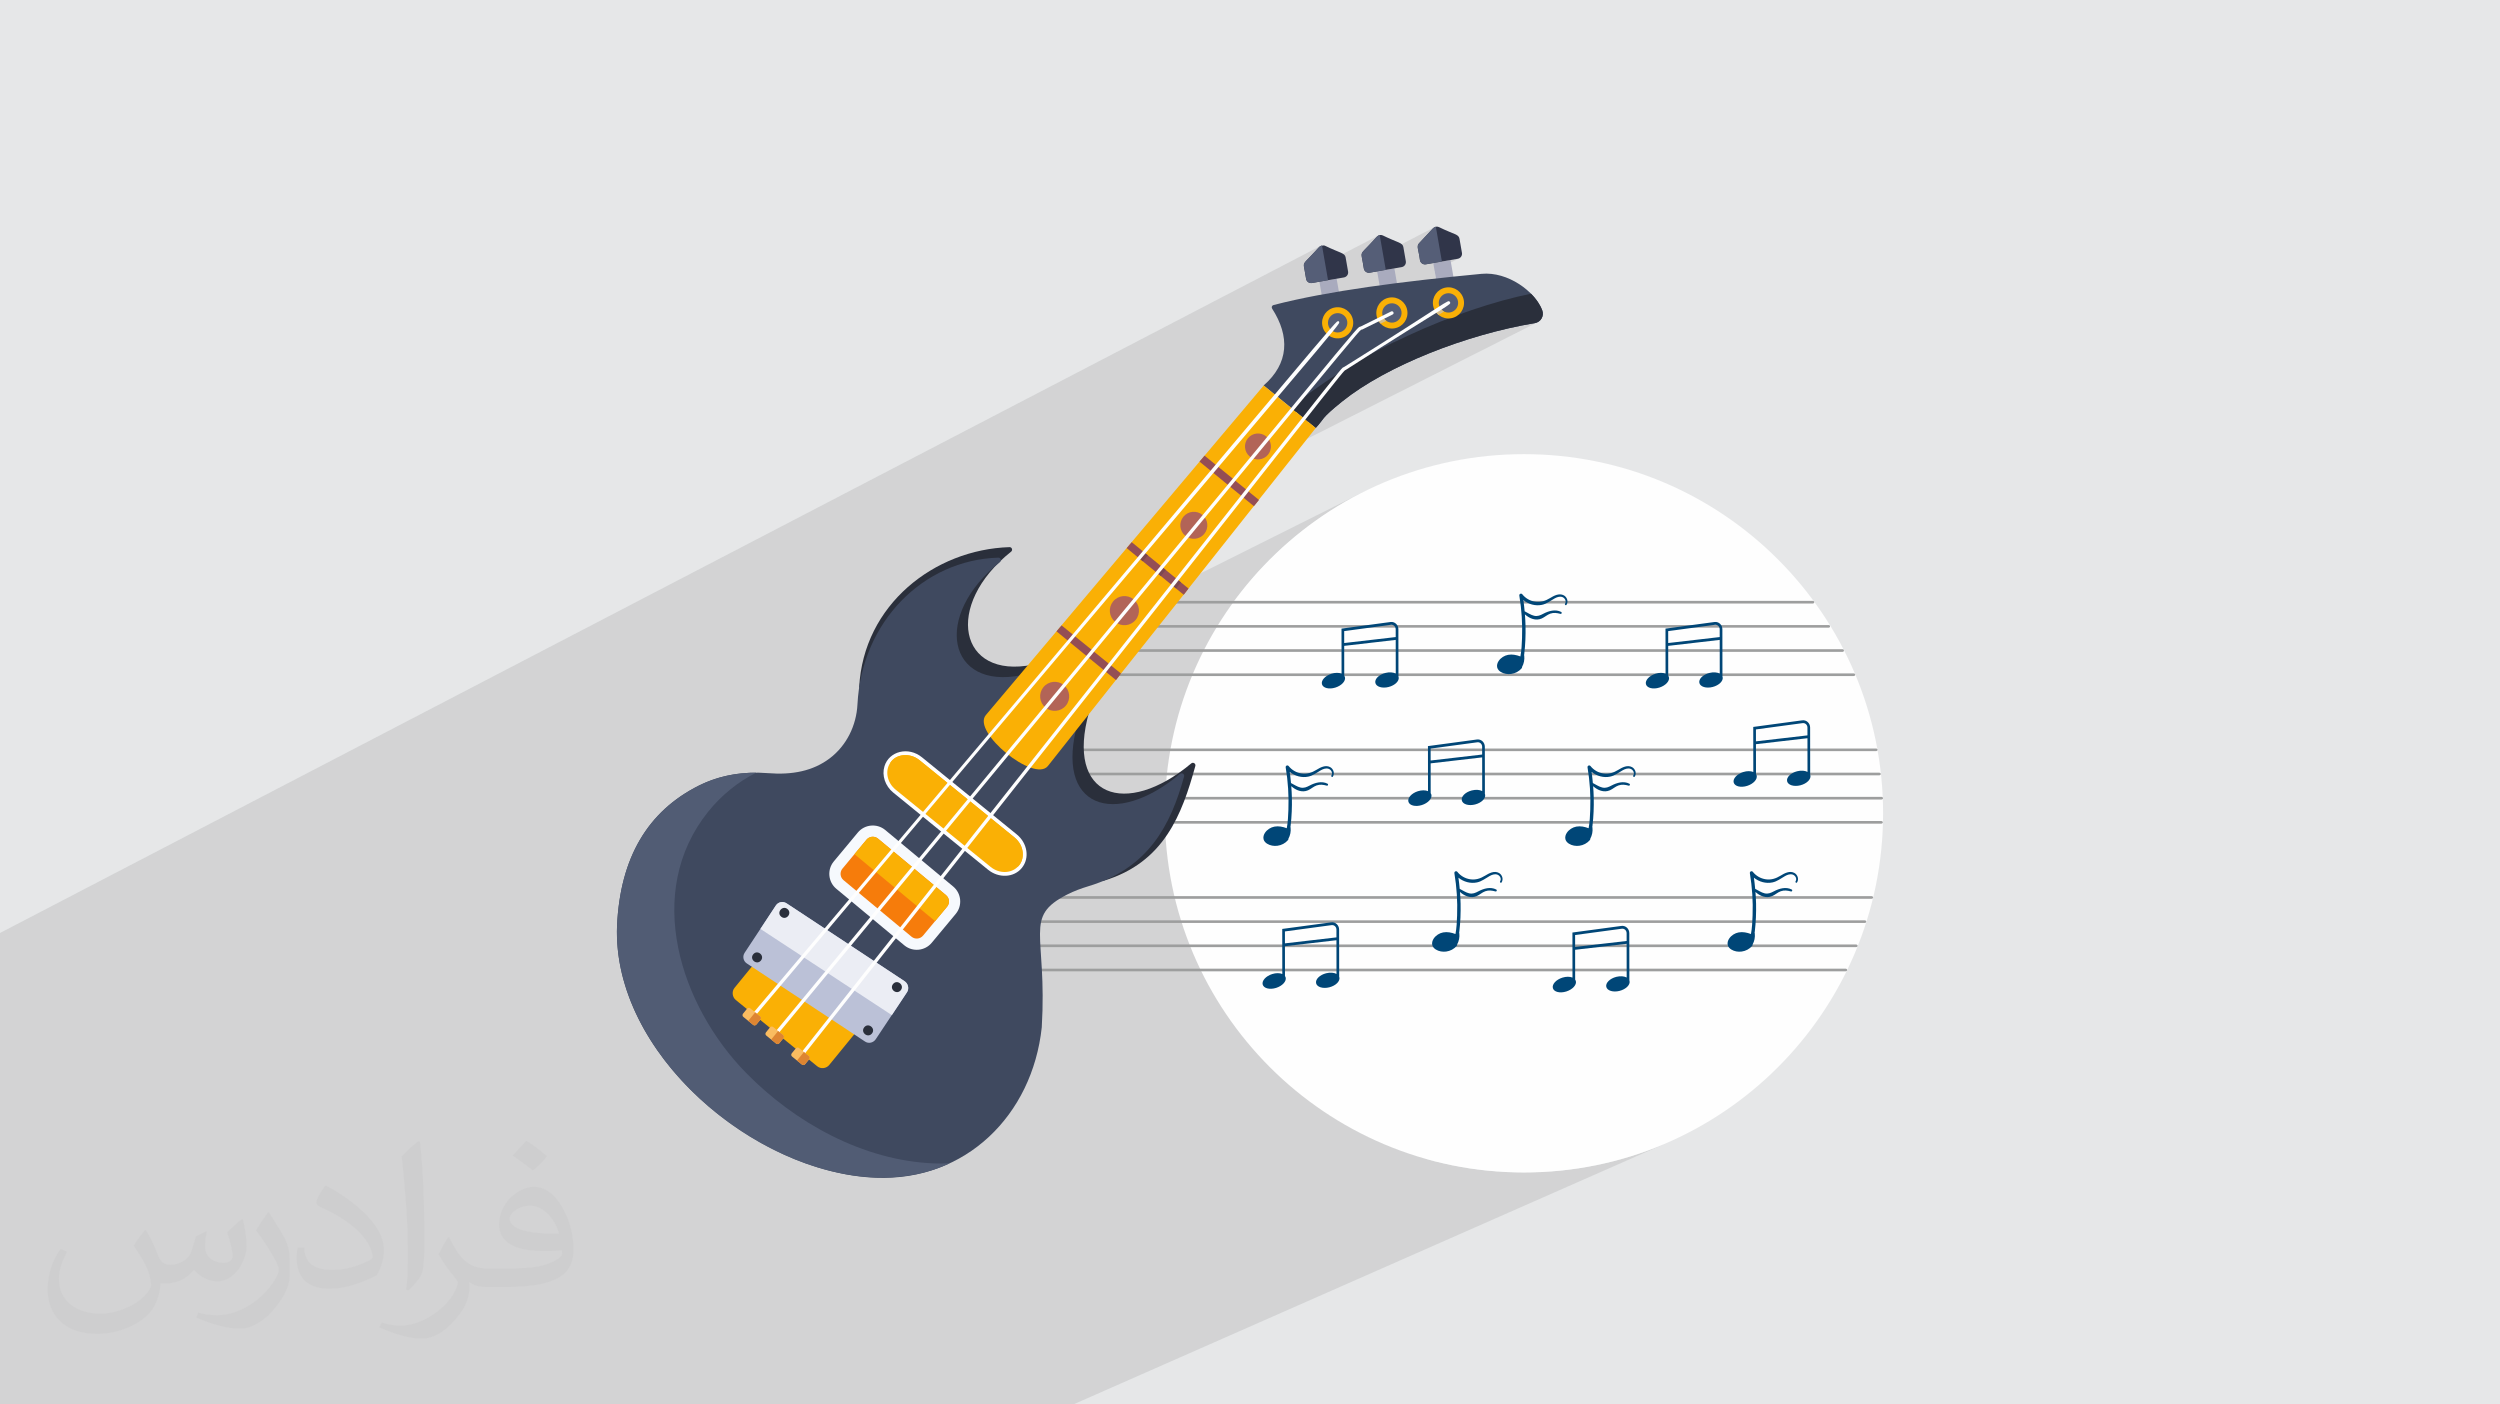<?xml version="1.0" encoding="UTF-8"?>
<!DOCTYPE svg PUBLIC "-//W3C//DTD SVG 1.1//EN" "http://www.w3.org/Graphics/SVG/1.1/DTD/svg11.dtd">
<!-- Creator: CorelDRAW 2020 (64-Bit) -->
<svg xmlns="http://www.w3.org/2000/svg" xml:space="preserve" width="94.192mm" height="52.917mm" version="1.1" style="shape-rendering:geometricPrecision; text-rendering:geometricPrecision; image-rendering:optimizeQuality; fill-rule:evenodd; clip-rule:evenodd"
viewBox="0 0 9404.92 5283.66"
 xmlns:xlink="http://www.w3.org/1999/xlink"
 xmlns:xodm="http://www.corel.com/coreldraw/odm/2003">
 <defs>
  <style type="text/css">
   <![CDATA[
    .fil3 {fill:#FEFEFE}
    .fil0 {fill:#E6E7E8}
    .fil19 {fill:#FEFEFE;fill-rule:nonzero}
    .fil4 {fill:#9D9E9E;fill-rule:nonzero}
    .fil24 {fill:#FABC60;fill-rule:nonzero}
    .fil15 {fill:#F6F9FD;fill-rule:nonzero}
    .fil18 {fill:#EBEDF4;fill-rule:nonzero}
    .fil25 {fill:#DD8532;fill-rule:nonzero}
    .fil21 {fill:#D8D8DD;fill-rule:nonzero}
    .fil23 {fill:#D6BD89;fill-rule:nonzero}
    .fil20 {fill:#B26457;fill-rule:nonzero}
    .fil17 {fill:#BBC1D7;fill-rule:nonzero}
    .fil14 {fill:#944E55;fill-rule:nonzero}
    .fil7 {fill:#A9ABBE;fill-rule:nonzero}
    .fil22 {fill:#7C4750;fill-rule:nonzero}
    .fil11 {fill:#657087;fill-rule:nonzero}
    .fil9 {fill:#555E77;fill-rule:nonzero}
    .fil12 {fill:#515C74;fill-rule:nonzero}
    .fil10 {fill:#3F495F;fill-rule:nonzero}
    .fil8 {fill:#303549;fill-rule:nonzero}
    .fil6 {fill:#2A2F3B;fill-rule:nonzero}
    .fil5 {fill:#004677;fill-rule:nonzero}
    .fil16 {fill:#F67C0B;fill-rule:nonzero}
    .fil13 {fill:#FAB005;fill-rule:nonzero}
    .fil2 {fill:#373435;fill-opacity:0.031}
    .fil1 {fill:#2B2A29;fill-opacity:0.102}
   ]]>
  </style>
 </defs>
 <g id="Layer_x0020_1">
  <polygon class="fil0" points="-0,0 9404.92,0 9404.92,5283.66 -0,5283.66 "/>
  <polygon class="fil1" points="-0,3868.02 -0,3866.9 -0,3865.45 -0,3865.09 -0,3864.68 -0,3864.35 -0,3864.05 -0,3863.9 -0,3858.75 -0,3851.35 -0,3849.32 -0,3836.46 -0,3834.84 -0,3823.99 -0,3817.9 -0,3814.84 -0,3804.38 -0,3801.76 -0,3795.15 -0,3795.14 -0,3794.59 -0,3792.86 -0,3792.06 -0,3788.5 -0,3773.95 -0,3764.07 -0,3763.12 -0,3755.62 -0,3749.56 -0,3743.43 -0,3740.79 -0,3731.44 -0,3729.69 -0,3723.9 -0,3723.08 -0,3704.84 -0,3694.87 -0,3686.34 -0,3672.98 -0,3662.03 -0,3658.24 -0,3657.41 -0,3647.06 -0,3645.94 -0,3645.93 -0,3639.01 -0,3637.22 -0,3628.98 -0,3627.23 -0,3620.37 -0,3615.68 -0,3603.31 -0,3595.93 -0,3577.34 -0,3576.25 -0,3576.22 -0,3549.34 -0,3536.92 -0,3510.91 -0,3510.43 -0,3509.81 4967.68,925.27 4966.4,926.06 4965.16,926.94 4964.13,927.8 4966.52,926.56 4964.34,927.81 4962.85,929.01 4946.77,946.85 4933.63,960.69 4923.35,971.17 4911.52,983.79 4909.84,985.72 4906.57,990.83 4905.92,992.81 4905.33,994.84 4905.11,999.34 4905.18,1001.01 4905.35,1002.41 4907.91,1017.06 4909.32,1023.86 4910.26,1028.86 5185.08,886.29 5184.88,886.42 5186.56,885.55 5182.9,887.76 5179.62,890.63 5163.97,907.99 5150.83,921.82 5146.69,926.05 5143.97,928.97 5128.26,945.47 5127.05,946.86 5123.8,951.95 5123.1,954.05 5122.54,955.98 5122.33,960.42 5122.41,962.29 5122.54,963.39 5125.19,978.6 5126.52,984.99 5128.12,993.57 5396.24,854.89 5397.69,854.15 5394.03,856.35 5390.79,859.2 5373.22,877.95 5367.9,883.78 5355.1,897.58 5338.45,915.05 5335.26,919.51 5333.69,924.31 5333.42,929.8 5334.17,936.28 5335.68,944.1 5337.65,953.57 5339.79,965.02 5341.82,978.77 5342.87,982.53 5344.6,985.9 5346.9,988.81 5349.69,991.21 5352.9,993.03 5356.42,994.2 5360.17,994.68 5364.06,994.39 5391.89,989.54 5424.42,983.87 5484.19,973.47 5487.95,972.42 5491.32,970.7 5397.05,1019.15 5409.78,1092.26 5414.91,1091.36 5417.77,1089.9 5428.06,1084.74 5439.51,1081.65 5451.36,1080.9 5462.77,1082.48 5463.8,1082.84 5474.65,1080.94 5468.06,1084.32 5473.46,1086.2 5483.18,1091.85 5491.65,1099.24 5498.6,1108.18 5503.76,1118.48 5506.85,1129.93 5507.6,1141.78 5506.02,1153.18 5502.32,1163.88 5496.68,1173.6 5489.29,1182.07 5486.74,1184.04 5507.53,1176.51 5537.12,1166.22 5566.43,1156.5 5595.41,1147.33 5624.01,1138.75 5652.18,1130.75 5679.89,1123.35 5707.08,1116.57 5733.69,1110.42 5759.7,1104.91 5766.45,1111.97 5772.85,1119.26 5778.85,1126.77 5784.44,1134.5 5789.56,1142.44 5794.2,1150.59 5798.31,1158.93 5801.86,1167.45 5803.87,1175.47 5804.02,1183.42 5802.44,1191.04 5799.27,1198.1 5794.68,1204.33 5788.82,1209.48 5781.83,1213.31 4783.9,1718.43 4734.2,1781.44 4672.42,1859.78 4668.66,1864.55 4717.15,1904.3 4584.82,1970.87 4525.57,2046 4439.6,2155 4407.53,2195.66 4432.97,2182.93 4430.7,2185.8 4428.44,2188.68 4426.16,2191.55 4423.88,2194.44 4421.61,2197.33 4419.31,2200.23 4417.01,2203.14 4414.71,2206.07 4416.13,2207.24 5147.2,1841.71 5088.95,1871.55 5032.36,1904.08 4977.54,1939.22 4924.56,1976.9 4873.52,2017.01 4824.5,2059.47 4777.58,2104.21 4732.83,2151.13 4690.37,2200.16 4650.26,2251.2 4636.61,2270.39 5644.26,2270.39 5719.34,2233.87 5721.26,2233.34 5723.25,2233.41 5725.14,2234.16 5726.8,2235.64 5731.55,2241.07 5736.73,2245.98 5742.33,2250.36 5748.27,2254.18 5754.51,2257.42 5761.01,2260.07 5767.73,2262.1 5774.62,2263.49 5782.29,2264.29 5789.7,2264.29 5796.9,2263.55 5803.93,2262.1 5804.59,2261.9 5843.13,2243.19 5849.59,2240.2 5856.24,2237.84 5863,2236.36 5869.79,2236.02 5876.54,2237.07 5883.18,2239.75 5887.42,2242.67 5890.98,2246.39 5893.79,2250.7 5895.74,2255.47 5896.74,2260.49 5896.71,2265.61 5895.61,2270.39 6820.12,2270.39 6821.14,2270.29 6822.09,2270 6629.99,2361.33 6879.45,2361.33 6880.49,2361.23 6881.46,2360.94 6688.4,2452.27 6931.66,2452.27 6932.71,2452.17 6933.69,2451.88 6739.72,2543.21 6973.41,2543.21 6974.6,2543.11 6975.7,2542.82 6976.7,2542.36 6371.97,2825.79 6401.19,2825.79 6595.65,2734.7 6780.2,2709.81 6782.98,2709.59 6785.75,2709.69 6788.48,2710.1 6791.15,2710.8 6793.73,2711.78 6796.21,2713.06 6798.56,2714.61 6800.75,2716.44 6802.75,2718.49 6804.52,2720.74 6806.04,2723.17 6807.3,2725.73 6808.3,2728.43 6809.03,2731.23 6809.48,2734.11 6809.63,2737.05 6809.75,2825.79 7057.41,2825.79 7058.61,2825.69 7059.75,2825.4 7060.77,2824.94 6862.29,2916.73 7069.49,2916.73 7070.71,2916.63 7071.83,2916.34 7072.86,2915.89 6873.57,3007.68 7077.82,3007.68 7079.04,3007.58 7080.18,3007.29 7081.21,3006.83 6881.15,3098.61 7077.12,3098.61 7078.33,3098.51 7079.47,3098.22 7080.5,3097.76 6628.46,3304.35 6635.02,3306.33 6641.9,3307.73 6649.57,3308.53 6656.99,3308.53 6664.19,3307.79 6667.02,3307.2 6716.88,3284.44 6723.53,3282.08 6730.29,3280.61 6737.08,3280.27 6743.83,3281.31 6750.46,3283.99 6754.69,3286.91 6758.26,3290.62 6761.06,3294.94 6763.02,3299.69 6764.03,3304.73 6764,3309.84 6762.84,3314.87 6760.46,3319.65 6759.41,3320.71 6715.37,3340.77 6723.54,3341.15 6732,3342.94 6740.21,3346.26 6741.53,3347.28 6742.29,3348.54 6742.52,3349.92 6742.27,3351.27 6741.6,3352.44 6740.57,3353.32 6679.31,3381.2 7040.68,3381.2 7041.89,3381.1 7043.01,3380.81 7044.03,3380.35 6840.89,3472.14 7014.9,3472.14 7016.1,3472.04 7017.21,3471.75 6814.39,3563.09 6982.48,3563.09 6983.67,3562.99 6984.77,3562.7 6781.31,3654.02 6943.2,3654.02 6944.37,3653.92 6945.46,3653.63 5366.6,4360.07 5395.31,4368.23 5460.67,4383.31 5527.21,4395.2 5594.83,4403.78 5663.45,4409.01 5732.98,4410.76 5802.52,4409.01 5871.13,4403.78 5938.75,4395.2 6005.29,4383.31 6070.65,4368.23 6134.77,4350.01 6197.55,4328.78 6258.9,4304.58 4037.18,5283.66 3302.42,5283.66 3301.12,5283.66 3150.67,5283.66 3149.35,5283.66 2993.76,5283.66 2992.43,5283.66 2831.96,5283.66 2830.61,5283.66 2791.08,5283.66 2777.95,5283.66 2769.16,5283.66 2690.43,5283.66 2685.63,5283.66 2682.58,5283.66 2675.85,5283.66 2664.11,5283.66 2627.51,5283.66 2624.11,5283.66 2619.82,5283.66 2612.92,5283.66 2612.64,5283.66 2583.32,5283.66 2542.05,5283.66 2539.63,5283.66 2498.68,5283.66 2484.12,5283.66 2480.76,5283.66 2468.77,5283.66 2467.01,5283.66 2459.47,5283.66 2450.29,5283.66 2449.12,5283.66 2437.3,5283.66 2436.06,5283.66 2431.73,5283.66 2420.04,5283.66 2419.05,5283.66 2394.18,5283.66 2377.98,5283.66 2368.36,5283.66 2367.97,5283.66 2359.77,5283.66 2359.33,5283.66 2359.26,5283.66 2358.06,5283.66 2353.35,5283.66 2343.42,5283.66 2338.55,5283.66 2316.6,5283.66 2303.33,5283.66 2297.52,5283.66 2296.13,5283.66 2264.89,5283.66 2253.15,5283.66 2217.09,5283.66 2206.75,5283.66 2203.35,5283.66 2191.03,5283.66 2171.05,5283.66 2169.42,5283.66 2118.27,5283.66 2116.89,5283.66 2078.93,5283.66 2050.78,5283.66 1932.23,5283.66 1930.86,5283.66 1761.47,5283.66 1749.09,5283.66 1744.24,5283.66 1742.87,5283.66 1740.52,5283.66 1739.36,5283.66 1697.8,5283.66 1691.26,5283.66 1690.99,5283.66 1663.67,5283.66 1663.01,5283.66 1658.96,5283.66 1655.69,5283.66 1649.4,5283.66 1623.16,5283.66 1620.67,5283.66 1619.3,5283.66 1616.15,5283.66 1616.12,5283.66 1600.9,5283.66 1597.29,5283.66 1584.67,5283.66 1576.53,5283.66 1569.81,5283.66 1569.53,5283.66 1561.88,5283.66 1560.01,5283.66 1540.66,5283.66 1515.84,5283.66 1503.75,5283.66 1499.52,5283.66 1496.91,5283.66 1480,5283.66 1478.85,5283.66 1464.58,5283.66 1461.89,5283.66 1446.91,5283.66 1446.4,5283.66 1446.28,5283.66 1444.89,5283.66 1439.57,5283.66 1435.97,5283.66 1433.6,5283.66 1431.87,5283.66 1430.74,5283.66 1421.68,5283.66 1417.28,5283.66 1416.41,5283.66 1413.31,5283.66 1399.87,5283.66 1397.32,5283.66 1388.57,5283.66 1376.14,5283.66 1358.04,5283.66 1351.62,5283.66 1351.55,5283.66 1349.87,5283.66 1349.77,5283.66 1342.44,5283.66 1342.04,5283.66 1338.33,5283.66 1333.93,5283.66 1333.73,5283.66 1330.45,5283.66 1325.83,5283.66 1324.4,5283.66 1321.66,5283.66 1316.77,5283.66 1315.34,5283.66 1302.48,5283.66 1298.74,5283.66 1287.42,5283.66 1276.66,5283.66 1273.04,5283.66 1271.44,5283.66 1267,5283.66 1266.88,5283.66 1247.29,5283.66 1218.15,5283.66 1208.21,5283.66 1200.45,5283.66 1190.18,5283.66 1181.02,5283.66 1169.33,5283.66 1158.76,5283.66 1154.11,5283.66 1153.31,5283.66 1144.85,5283.66 1137.32,5283.66 1132.18,5283.66 1127.9,5283.66 1126.72,5283.66 1126.61,5283.66 1126.59,5283.66 1120.13,5283.66 1113.01,5283.66 1111.92,5283.66 1098.19,5283.66 1097.43,5283.66 1081,5283.66 1043.74,5283.66 1039.95,5283.66 1034.51,5283.66 1032.35,5283.66 1025.42,5283.66 1025.05,5283.66 1016.4,5283.66 1016.01,5283.66 1009,5283.66 1005.1,5283.66 982.3,5283.66 931.77,5283.66 919.37,5283.66 918.3,5283.66 886.01,5283.66 875.92,5283.66 773.37,5283.66 736.1,5283.66 732.99,5283.66 726.52,5283.66 726.26,5283.66 703.42,5283.66 702.37,5283.66 698.61,5283.66 696.49,5283.66 690.18,5283.66 689.93,5283.66 662.76,5283.66 658.74,5283.66 655.98,5283.66 623.63,5283.66 620.89,5283.66 595.18,5283.66 561.15,5283.66 550.46,5283.66 538.53,5283.66 517.3,5283.66 515.01,5283.66 505.59,5283.66 482.82,5283.66 482.54,5283.66 481.81,5283.66 481.16,5283.66 479.66,5283.66 449.3,5283.66 447.82,5283.66 442.27,5283.66 437.64,5283.66 435.41,5283.66 434.68,5283.66 418.26,5283.66 413.88,5283.66 408.7,5283.66 406.73,5283.66 399.58,5283.66 398.81,5283.66 393.13,5283.66 391.24,5283.66 388.39,5283.66 380.23,5283.66 361.21,5283.66 357.27,5283.66 345.87,5283.66 344.54,5283.66 343.94,5283.66 336.04,5283.66 326.07,5283.66 321.57,5283.66 315.38,5283.66 313.68,5283.66 307.12,5283.66 305.94,5283.66 302.61,5283.66 299.12,5283.66 297.26,5283.66 297.17,5283.66 293.5,5283.66 287.16,5283.66 285.09,5283.66 280.88,5283.66 279.61,5283.66 277.41,5283.66 275.24,5283.66 272.59,5283.66 264.87,5283.66 264.69,5283.66 249.41,5283.66 246.29,5283.66 245.6,5283.66 241.74,5283.66 240.43,5283.66 237.14,5283.66 222.07,5283.66 221.58,5283.66 216.48,5283.66 215.95,5283.66 198.09,5283.66 194.99,5283.66 194.63,5283.66 193.76,5283.66 191.86,5283.66 186.74,5283.66 172.16,5283.66 168.52,5283.66 139.99,5283.66 135.67,5283.66 134.38,5283.66 120.77,5283.66 101.48,5283.66 100.36,5283.66 98.91,5283.66 96.99,5283.66 95.71,5283.66 90.04,5283.66 89.12,5283.66 89.01,5283.66 83.41,5283.66 74.92,5283.66 73.68,5283.66 73.24,5283.66 71.88,5283.66 61.76,5283.66 60.28,5283.66 58.88,5283.66 56.3,5283.66 50.81,5283.66 49.05,5283.66 47.61,5283.66 46.73,5283.66 41.25,5283.66 34.21,5283.66 25.94,5283.66 20.3,5283.66 18.03,5283.66 17.93,5283.66 15.49,5283.66 13.11,5283.66 9.71,5283.66 3.53,5283.66 3.3,5283.66 3.23,5283.66 -0,5283.66 -0,5283.5 -0,5280.86 -0,5280.03 -0,5277.34 -0,5275.75 -0,5272.17 -0,5269.19 -0,5267.06 -0,5264.36 -0,5263.28 -0,5258.63 -0,5257.73 -0,5241.64 -0,5240.14 -0,5234.91 -0,5229.57 -0,5229.31 -0,5227.23 -0,5226.17 -0,5225.54 -0,5225.25 -0,5222.96 -0,5222.34 -0,5221.45 -0,5219.71 -0,5218.49 -0,5214.71 -0,5213.65 -0,5203.13 -0,5200.39 -0,5198.53 -0,5198.13 -0,5193.12 -0,5180.35 -0,5180.24 -0,5179.56 -0,5175.73 -0,5174.56 -0,5165.06 -0,5164.06 -0,5153.51 -0,5152.61 -0,5149.12 -0,5142.71 -0,5134.95 -0,5133.51 -0,5133.36 -0,5132.6 -0,5130.76 -0,5128.35 -0,5127.87 -0,5125.89 -0,5120.3 -0,5120.14 -0,5118.67 -0,5115.98 -0,5115.16 -0,5112 -0,5097.3 -0,5094.29 -0,5094.17 -0,5093 -0,5092.63 -0,5092.08 -0,5090.23 -0,5087.42 -0,5087.29 -0,5085.26 -0,5081.73 -0,5081.09 -0,5079.43 -0,5077.95 -0,5075.02 -0,5069.53 -0,5067.99 -0,5066.49 -0,5066.2 -0,5065.94 -0,5061.97 -0,5060.48 -0,5048.98 -0,5048.71 -0,5042.53 -0,5030.13 -0,5021.23 -0,5016.46 -0,5009.35 -0,5008.8 -0,5007.82 -0,5003.68 -0,5001.7 -0,5001.27 -0,4992.47 -0,4985.54 -0,4985.2 -0,4981.99 -0,4976.05 -0,4975.25 -0,4971.47 -0,4969.44 -0,4969.38 -0,4962.09 -0,4959.49 -0,4958.02 -0,4936.09 -0,4913.77 -0,4902.89 -0,4898.84 -0,4898.29 -0,4894.2 -0,4893.28 -0,4885.64 -0,4878.33 -0,4875.74 -0,4870.76 -0,4865.6 -0,4859.51 -0,4852.95 -0,4849.15 -0,4840.11 -0,4837.99 -0,4833.95 -0,4823.29 -0,4820.29 -0,4817.83 -0,4817.24 -0,4801.89 -0,4794.58 -0,4791.99 -0,4779.43 -0,4763.28 -0,4760.79 -0,4760.49 -0,4718.13 -0,4716.61 -0,4710.83 -0,4708.23 -0,4644.06 -0,4638.49 -0,4636.76 -0,4632.52 -0,4623.41 -0,4622.87 -0,4611.23 -0,4577.14 -0,4571.04 -0,4537.07 -0,4535.83 -0,4534.72 -0,4532.04 -0,4526.37 -0,4511.76 -0,4504.72 -0,4497.78 -0,4495.05 -0,4468.41 -0,4463.43 -0,4459.71 -0,4457.84 -0,4450.57 -0,4447.97 -0,4447.47 -0,4446.46 -0,4425.3 -0,4421.42 -0,4418.3 -0,4415.26 -0,4414.51 -0,4413.55 -0,4413.53 -0,4411.76 -0,4400.8 -0,4389.31 -0,4387.27 -0,4366.69 -0,4356.37 -0,4354.9 -0,4344.58 -0,4338.12 -0,4334.21 -0,4333.39 -0,4332.48 -0,4331.25 -0,4328.48 -0,4291.09 -0,4286.56 -0,4278.03 -0,4278.01 -0,4277.38 -0,4274.89 -0,4273.05 -0,4263.24 -0,4251.43 -0,4218.2 -0,4216.32 -0,4201.48 -0,4189.83 -0,4187.65 -0,4139.83 -0,4138.26 -0,4130.64 -0,4126.37 -0,4117.69 -0,4108.22 -0,4082.6 -0,4082.49 -0,4073.39 -0,4070.79 -0,4070.7 -0,4060.99 -0,4053.21 -0,4033.89 -0,4031.64 -0,4031.53 -0,4030.61 -0,4030.55 -0,4020 -0,4018.78 -0,4018.73 -0,3994.51 -0,3985.01 -0,3984.2 -0,3984.15 -0,3982.27 -0,3973.05 -0,3973 -0,3971.45 -0,3971.43 -0,3971.11 -0,3964.4 -0,3962.62 -0,3962.61 -0,3960.27 -0,3960.19 -0,3959.93 -0,3958.62 -0,3957.7 -0,3947.4 -0,3941.71 -0,3933.73 -0,3932.55 -0,3931.52 -0,3919.18 -0,3917.73 -0,3912.8 -0,3896.99 -0,3895.4 -0,3887.55 -0,3883.6 -0,3883.43 -0,3881.71 -0,3878.46 -0,3877.61 "/>
  <path class="fil2" d="M548.54 4627.69c17.95,27.21 29.6,53.36 40.96,82.43 8.45,16.91 12.93,48.09 52.57,48.09 11.61,0 28.28,-3.42 43.06,-11.61 16.63,-8.73 29.32,-21.94 35.94,-42l15.85 -53.36 38.57 -19.02 2.64 2.64c-5.27,20.09 -6.59,39.36 -6.59,54.43 0,44.63 38.57,61.56 69.22,61.56 17.95,0 34.09,-8.73 34.09,-25.11 0,-21.13 -8.98,-57.06 -20.62,-89.29 17.95,-17.95 35.94,-35.94 56.53,-50.47l3.17 1.6c8.98,38.04 14,75.56 14,100.66 0,24.57 -10.83,51.79 -19.81,69.49 -18.49,34.87 -51.25,62.62 -90.87,62.62 -30.1,0 -63.65,-15.07 -86.66,-43.06l-1.32 0c-21.66,26.96 -55.22,51.25 -108.86,51.25l-16.63 0c-2.64,35.41 -10.29,60.49 -21.94,82.95 -31.95,62.34 -126.81,106.47 -216.1,106.47 -124.17,0 -186.51,-71.59 -186.51,-166.96 0,-58.91 19.27,-113.6 48.88,-152.42l24.29 10.04c-18.49,35.41 -30.91,68.68 -30.91,101.45 0,89.29 72.66,131.83 156.4,131.83 77.68,0 173.83,-49.41 191.28,-106.72 -6.59,-62.62 -30.1,-91.93 -66.04,-148.99 10.83,-19.02 24.83,-38.04 42.28,-58.38l3.17 0 0 0 0 0 -0.02 -0.09zm1432.13 -336.04c26.15,16.39 51.79,35.66 76.87,57.85 -14,19.81 -31.45,37.79 -53.11,53.64 -25.11,-20.34 -50.19,-37.79 -75.84,-56.27 17.42,-19.55 34.62,-38.29 52.04,-55.22l0 0 0 0 0 0 0 0 0 0 0.03 0zm13.47 244.11c-42.28,0 -76.87,27.75 -76.87,48.34 0,44.13 84.53,57.85 185.72,57.31 -12.68,-51.79 -57.06,-105.68 -108.86,-105.68l0.01 0.03zm-94.86 236.19c54.96,0 103.04,-1.6 139.74,-10.83 40.96,-10.29 75.56,-30.91 75.56,-45.17 0,-3.7 0,-8.19 -1.32,-11.89 -22.98,2.11 -49.41,2.11 -72.38,2.11 -74.49,0 -131.55,-16.91 -154.02,-58.66 -5.55,-11.61 -9.51,-24.57 -9.51,-39.36 0,-40.43 17.42,-79.79 48.09,-107 25.61,-22.45 53.89,-36.44 82.67,-36.44 52.04,0 93.51,41.75 122.57,107.54 15.85,35.94 26.68,77.4 26.68,129.72 0,34.87 -9.51,64.19 -31.17,85.85 -40.43,39.11 -114.92,53.89 -229.04,53.89l-51.79 0 0 0 -13.47 0c-28.28,0 -48.62,-5.02 -64.72,-17.42l-2.64 0c0.79,6.59 1.32,12.93 1.32,19.02 0,25.61 -8.45,58.38 -25.61,84.53 -50.72,75.3 -105.68,108.04 -153.24,108.04 -48.09,0 -107,-18.49 -160.11,-42.54l9.51 -18.49c17.17,7.13 40.96,11.89 73.7,11.89 85.85,0 198.66,-82.43 212.66,-163 -3.17,-6.59 -8.98,-15.32 -17.17,-24.57 -25.11,-29.85 -40.96,-54.68 -55.75,-80.83 12.68,-25.11 24.29,-45.17 35.13,-63.4l4.49 -0.53c36.72,74.77 69.99,117.55 144.23,117.55l11.61 0 0 0 53.89 0 0 0 0 0 0 0 0 0 0 0 0.09 0.01zm-371.98 79c6.34,-34.34 6.87,-72.91 6.87,-108.86l0 -53.36c0,-99.6 -12.68,-244.36 -22.98,-338.68 17.95,-19.27 43.06,-42 62.87,-57.31l5.81 1.6c13.47,118.62 16.63,256 16.63,383.06 0,33.3 -1.32,65.79 -4.49,89.55 -1.85,30.1 -19.27,52.83 -56.53,87.7l-8.19 -3.7zm-382.8 -157.19c1.85,46.77 24.83,83.49 105.15,83.49 49.93,0 92.19,-12.93 138.96,-35.13 8.45,-3.7 12.93,-8.73 12.93,-12.93 0,-29.32 -22.45,-68.15 -60.23,-103.55 -36.72,-33.3 -85.34,-62.62 -130.76,-82.18 -15.6,-6.59 -20.62,-13.47 -20.62,-20.09 0,-13.47 17.95,-41.75 32.77,-62.09l5.02 -0.53c52.04,27.21 110.17,67.64 153.24,112.53 39.11,41.47 63.4,83.49 63.4,129.19 0,33.81 -10.29,65.51 -26.96,95.11 -57.06,28.79 -117.83,50.72 -178.06,50.72 -73.17,0 -123.1,-34.34 -123.1,-114.92 0,-8.73 0,-22.19 3.17,-39.64l25.11 0 0 0 0 0 0 0 0 0 0 0 -0.02 0zm-132.37 -132.9l45.45 73.45c16.63,27.21 32.23,56.81 32.23,103.55l0 59.7c0,48.34 -30.91,100.13 -80.83,151.38 -39.11,34.62 -73.7,49.41 -105.68,49.41 -47.55,0 -101.98,-14.79 -164.85,-41.75l7.13 -18.49c19.81,5.27 42.79,9.77 71.06,9.77 90.36,-0.53 182.8,-66.57 225.08,-147.15 5.02,-9.26 6.87,-17.95 6.87,-24.04 0,-9.26 -5.02,-19.55 -8.98,-28.79 -22.98,-43.31 -48.62,-82.95 -76.87,-119.68 14.79,-23.25 29.6,-45.7 45.7,-67.9l3.7 0.53 0 0 0 0 0 0 0 0 0 0 -0.02 0.01z"/>
  <g id="_2017836153488">
   <circle class="fil3" cx="5732.98" cy="3059.62" r="1351.14"/>
   <path class="fil4" d="M7077.82 3007.68l-3240.95 0c-3.34,0 -6.05,-2.23 -6.05,-4.97 0,-2.75 2.71,-4.97 6.05,-4.97l3240.95 0c3.34,0 6.05,2.23 6.05,4.97 0,2.75 -2.71,4.97 -6.05,4.97z"/>
   <path class="fil4" d="M6820.12 2270.39l-2698.81 0c-2.79,0 -5.03,-2.23 -5.03,-4.97 0,-2.75 2.25,-4.97 5.03,-4.97l2698.81 0c2.79,0 5.04,2.23 5.04,4.97 0,2.75 -2.26,4.97 -5.04,4.97z"/>
   <path class="fil4" d="M6879.45 2361.33l-2758.03 0c-2.85,0 -5.14,-2.23 -5.14,-4.97 0,-2.75 2.3,-4.96 5.14,-4.96l2758.03 0c2.85,0 5.15,2.22 5.15,4.96 0,2.75 -2.31,4.97 -5.15,4.97z"/>
   <path class="fil4" d="M6931.66 2452.27l-2810.14 0c-2.9,0 -5.24,-2.23 -5.24,-4.97 0,-2.75 2.35,-4.96 5.24,-4.96l2810.14 0c2.9,0 5.24,2.22 5.24,4.96 0,2.75 -2.35,4.97 -5.24,4.97z"/>
   <path class="fil4" d="M6973.41 2543.21l-3136.74 0c-3.24,0 -5.85,-2.23 -5.85,-4.97 0,-2.75 2.62,-4.97 5.85,-4.97l3136.74 0c3.25,0 5.86,2.23 5.86,4.97 0,2.75 -2.62,4.97 -5.86,4.97z"/>
   <path class="fil4" d="M7057.41 2825.79l-3220.57 0c-3.32,0 -6.01,-2.22 -6.01,-4.96 0,-2.75 2.69,-4.97 6.01,-4.97l3220.57 0c3.32,0 6.01,2.23 6.01,4.97 0,2.75 -2.69,4.96 -6.01,4.96z"/>
   <path class="fil4" d="M7069.49 2916.73l-3232.64 0c-3.33,0 -6.03,-2.22 -6.03,-4.97 0,-2.75 2.7,-4.97 6.03,-4.97l3232.64 0c3.33,0 6.03,2.23 6.03,4.97 0,2.76 -2.7,4.97 -6.03,4.97z"/>
   <path class="fil4" d="M7077.12 3098.61l-3240.24 0c-3.34,0 -6.05,-2.22 -6.05,-4.96 0,-2.76 2.71,-4.97 6.05,-4.97l3240.24 0c3.34,0 6.05,2.22 6.05,4.97 0,2.75 -2.71,4.96 -6.05,4.96z"/>
   <path class="fil4" d="M7040.68 3381.2l-3203.88 0c-3.3,0 -5.98,-2.23 -5.98,-4.96 0,-2.75 2.68,-4.98 5.98,-4.98l3203.88 0c3.3,0 5.98,2.24 5.98,4.98 0,2.74 -2.68,4.96 -5.98,4.96z"/>
   <path class="fil4" d="M7014.9 3472.14l-3178.15 0c-3.28,0 -5.93,-2.23 -5.93,-4.97 0,-2.74 2.66,-4.96 5.93,-4.96l3178.15 0c3.28,0 5.93,2.23 5.93,4.96 0,2.75 -2.66,4.97 -5.93,4.97z"/>
   <path class="fil4" d="M6982.48 3563.09l-3145.79 0c-3.25,0 -5.87,-2.23 -5.87,-4.97 0,-2.75 2.63,-4.97 5.87,-4.97l3145.79 0c3.25,0 5.87,2.23 5.87,4.97 0,2.75 -2.63,4.97 -5.87,4.97z"/>
   <path class="fil4" d="M6943.2 3654.02l-3106.58 0c-3.21,0 -5.8,-2.23 -5.8,-4.96 0,-2.75 2.6,-4.97 5.8,-4.97l3106.58 0c3.21,0 5.8,2.23 5.8,4.97 0,2.74 -2.6,4.96 -5.8,4.96z"/>
   <path class="fil5" d="M5056.87 2419.05l-0.06 -44.86 175.72 -23.69c4.55,-0.62 9.15,0.86 12.6,4.06 3.45,3.2 5.44,7.8 5.45,12.64l0.04 29.41 -193.76 22.45zm204.79 127.88c-0.24,-1.05 -0.6,-2.05 -1.04,-3.02l0.3 -0.01 -0.24 -176.72c-0.01,-7.88 -3.26,-15.41 -8.88,-20.6 -5.63,-5.22 -13.13,-7.64 -20.56,-6.63l-184.54 24.89 0.23 169.47c-9.7,-4.04 -23.6,-4.3 -37.97,0.23 -23.83,7.52 -39.84,25.27 -35.75,39.64 4.09,14.38 26.73,19.95 50.55,12.43 23.83,-7.52 39.84,-25.26 35.75,-39.64 -0.53,-1.85 -1.37,-3.54 -2.47,-5.1l-0.16 -112.14 193.76 -22.44 0.17 126.76c-9.49,-5.04 -23.86,-6.28 -38.98,-2.45 -24.19,6.12 -41.1,22.93 -37.75,37.52 3.33,14.6 25.64,21.45 49.83,15.32 24.18,-6.13 41.09,-22.93 37.74,-37.52z"/>
   <path class="fil5" d="M4833.91 3548.84l-0.06 -44.85 175.71 -23.69c4.56,-0.63 9.16,0.86 12.61,4.05 3.45,3.2 5.43,7.81 5.44,12.65l0.04 29.41 -193.75 22.44zm204.79 127.88c-0.24,-1.05 -0.61,-2.05 -1.04,-3.02l0.3 0 -0.25 -176.72c0,-7.89 -3.25,-15.4 -8.88,-20.61 -5.63,-5.21 -13.12,-7.63 -20.56,-6.63l-184.54 24.89 0.24 169.47c-9.71,-4.04 -23.61,-4.29 -37.98,0.23 -23.82,7.52 -39.83,25.27 -35.74,39.65 4.09,14.38 26.72,19.94 50.55,12.43 23.82,-7.52 39.83,-25.27 35.74,-39.65 -0.53,-1.85 -1.36,-3.54 -2.47,-5.08l-0.15 -112.15 193.75 -22.44 0.17 126.75c-9.48,-5.03 -23.86,-6.28 -38.98,-2.45 -24.18,6.13 -41.09,22.94 -37.74,37.52 3.33,14.59 25.64,21.45 49.82,15.33 24.19,-6.14 41.09,-22.94 37.75,-37.53z"/>
   <path class="fil5" d="M5925.58 3562.34l-0.06 -44.85 175.71 -23.69c4.56,-0.63 9.16,0.87 12.61,4.06 3.45,3.19 5.44,7.8 5.45,12.64l0.04 29.41 -193.76 22.44zm204.79 127.89c-0.24,-1.06 -0.61,-2.06 -1.04,-3.03l0.3 0 -0.25 -176.71c0,-7.9 -3.25,-15.41 -8.87,-20.63 -5.64,-5.2 -13.13,-7.62 -20.56,-6.62l-184.55 24.89 0.24 169.47c-9.7,-4.04 -23.6,-4.29 -37.98,0.24 -23.82,7.52 -39.83,25.26 -35.74,39.64 4.09,14.38 26.72,19.94 50.55,12.42 23.82,-7.52 39.83,-25.26 35.74,-39.64 -0.52,-1.85 -1.36,-3.54 -2.47,-5.08l-0.16 -112.15 193.76 -22.44 0.17 126.75c-9.48,-5.03 -23.86,-6.28 -38.98,-2.45 -24.19,6.14 -41.09,22.94 -37.74,37.52 3.33,14.59 25.64,21.45 49.82,15.33 24.19,-6.14 41.09,-22.94 37.75,-37.52z"/>
   <path class="fil5" d="M5382.07 2861l-0.07 -44.86 175.71 -23.69c4.56,-0.62 9.16,0.87 12.62,4.06 3.45,3.2 5.43,7.8 5.44,12.64l0.03 29.41 -193.74 22.45zm204.79 127.88c-0.25,-1.05 -0.61,-2.05 -1.04,-3.03l0.29 0 -0.24 -176.71c-0.01,-7.89 -3.25,-15.41 -8.88,-20.61 -5.63,-5.22 -13.13,-7.63 -20.56,-6.63l-184.54 24.89 0.23 169.47c-9.7,-4.04 -23.6,-4.3 -37.98,0.23 -23.82,7.52 -39.83,25.27 -35.74,39.64 4.09,14.39 26.72,19.95 50.55,12.43 23.83,-7.51 39.83,-25.26 35.75,-39.64 -0.53,-1.85 -1.37,-3.54 -2.48,-5.09l-0.15 -112.15 193.75 -22.43 0.18 126.75c-9.48,-5.04 -23.87,-6.28 -38.99,-2.45 -24.18,6.13 -41.08,22.94 -37.74,37.52 3.33,14.6 25.65,21.45 49.83,15.32 24.18,-6.13 41.09,-22.93 37.75,-37.52z"/>
   <path class="fil5" d="M6605.82 2788.91l-0.05 -44.85 175.71 -23.7c4.55,-0.62 9.15,0.87 12.6,4.06 3.45,3.2 5.44,7.8 5.45,12.64l0.04 29.42 -193.76 22.44zm204.79 127.88c-0.24,-1.05 -0.61,-2.05 -1.04,-3.02l0.3 0 -0.24 -176.72c-0.01,-7.89 -3.25,-15.41 -8.88,-20.61 -5.63,-5.21 -13.13,-7.63 -20.56,-6.63l-184.54 24.89 0.24 169.47c-9.71,-4.04 -23.61,-4.3 -37.98,0.24 -23.83,7.51 -39.84,25.26 -35.75,39.64 4.09,14.38 26.73,19.94 50.55,12.42 23.83,-7.52 39.83,-25.26 35.75,-39.64 -0.53,-1.85 -1.37,-3.54 -2.47,-5.09l-0.16 -112.14 193.76 -22.44 0.17 126.75c-9.48,-5.04 -23.86,-6.28 -38.99,-2.45 -24.18,6.13 -41.09,22.93 -37.74,37.52 3.33,14.6 25.64,21.45 49.83,15.32 24.18,-6.12 41.09,-22.94 37.74,-37.52z"/>
   <path class="fil5" d="M6275.73 2419.05l-0.06 -44.86 175.71 -23.69c4.56,-0.62 9.16,0.86 12.61,4.06 3.45,3.2 5.44,7.8 5.45,12.64l0.03 29.41 -193.75 22.45zm204.79 127.88c-0.24,-1.05 -0.61,-2.05 -1.04,-3.02l0.3 -0.01 -0.24 -176.72c-0.02,-7.88 -3.26,-15.41 -8.88,-20.6 -5.63,-5.22 -13.13,-7.64 -20.56,-6.63l-184.55 24.89 0.24 169.47c-9.71,-4.04 -23.6,-4.3 -37.98,0.23 -23.82,7.52 -39.83,25.27 -35.75,39.64 4.09,14.38 26.73,19.95 50.56,12.43 23.82,-7.52 39.83,-25.26 35.74,-39.64 -0.52,-1.85 -1.37,-3.54 -2.47,-5.1l-0.15 -112.14 193.75 -22.44 0.17 126.76c-9.48,-5.04 -23.86,-6.28 -38.99,-2.45 -24.17,6.12 -41.08,22.93 -37.74,37.52 3.33,14.6 25.65,21.45 49.83,15.32 24.18,-6.13 41.1,-22.93 37.75,-37.52z"/>
   <path class="fil5" d="M5883.18 2239.75c-17.48,-9.55 -36.96,1.02 -52.15,10.32 -17.87,10.94 -35.6,16.64 -56.41,13.42 -18.55,-2.87 -35.79,-12.69 -47.82,-27.86 -3.94,-4.97 -12.23,-1.47 -11.12,5.18 8.7,52.52 12.24,105.87 10.2,159.16 -0.88,22.79 -1.76,46.88 -6.15,69.57 -14.77,-5.56 -30.64,-9 -46.27,-6.05 -14,2.64 -27.54,11 -35.71,23.32 -4.57,6.9 -7.39,15.8 -5.31,24.18 1.82,7.32 7.23,12.97 13.25,16.74 11.54,7.23 25.96,9.6 39.16,7.76 15.18,-2.11 29.31,-9.39 39.62,-21.41 1.38,-1.6 1.59,-3.3 1.42,-4.93 6.96,-12.74 9.96,-27.71 8.27,-42.32 -0.09,-0.75 -0.31,-1.44 -0.61,-2.06 0.24,-1.73 0.55,-3.46 0.74,-5.16 4.07,-34.52 5.46,-69.49 4.73,-104.26 -0.31,-14.71 -1.18,-29.37 -2.31,-43.99 17.32,15.59 40.74,25.19 62.93,15.51 11.4,-4.97 20.51,-14.08 32.31,-18.26 13.17,-4.66 25.27,-2.73 38.34,0.78 4.65,1.24 6.98,-5.12 2.62,-7.38 -21.45,-11.1 -46.75,-3.76 -66.7,6.79 -11.52,6.1 -21.76,10.73 -34.9,7.67 -12.78,-2.99 -23.9,-11.04 -35.65,-16.9 -1.29,-14 -2.77,-28 -4.75,-41.93 19.58,15.72 45.2,22.89 69.63,17.82 18.31,-3.79 31.63,-15.12 47.74,-24.08 8.46,-4.72 18.61,-8.49 28.19,-5.58 9.91,3.02 17.61,15.26 11.23,25.43 -2.39,3.79 2.97,7.94 5.45,4.17 8.08,-12.24 2.11,-29.07 -9.98,-35.67z"/>
   <path class="fil5" d="M5004.21 2885.96c-17.48,-9.54 -36.96,1.03 -52.16,10.33 -17.86,10.93 -35.59,16.64 -56.4,13.42 -18.55,-2.88 -35.79,-12.7 -47.82,-27.87 -3.94,-4.97 -12.23,-1.47 -11.12,5.18 8.7,52.53 12.24,105.88 10.2,159.16 -0.89,22.79 -1.76,46.89 -6.15,69.57 -14.76,-5.56 -30.64,-8.99 -46.27,-6.05 -14,2.63 -27.53,11 -35.71,23.32 -4.57,6.9 -7.39,15.8 -5.31,24.17 1.82,7.33 7.23,12.98 13.25,16.75 11.54,7.23 25.95,9.6 39.16,7.77 15.18,-2.12 29.31,-9.39 39.62,-21.41 1.37,-1.6 1.59,-3.3 1.42,-4.94 6.96,-12.74 9.96,-27.71 8.27,-42.31 -0.09,-0.76 -0.31,-1.45 -0.61,-2.08 0.24,-1.72 0.55,-3.46 0.74,-5.14 4.07,-34.53 5.46,-69.49 4.73,-104.27 -0.31,-14.7 -1.18,-29.36 -2.31,-44 17.32,15.59 40.74,25.2 62.93,15.53 11.41,-4.98 20.51,-14.09 32.32,-18.27 13.16,-4.65 25.26,-2.73 38.33,0.77 4.65,1.25 6.98,-5.11 2.62,-7.37 -21.45,-11.09 -46.75,-3.76 -66.7,6.79 -11.52,6.1 -21.76,10.73 -34.9,7.67 -12.78,-2.99 -23.9,-11.04 -35.64,-16.89 -1.3,-14.01 -2.78,-28.01 -4.76,-41.94 19.58,15.72 45.2,22.88 69.63,17.81 18.31,-3.79 31.63,-15.11 47.74,-24.07 8.46,-4.73 18.61,-8.48 28.19,-5.57 9.91,3 17.61,15.26 11.22,25.42 -2.38,3.8 2.98,7.94 5.47,4.17 8.07,-12.24 2.1,-29.07 -9.99,-35.67z"/>
   <path class="fil5" d="M5638.86 3283.99c-17.48,-9.54 -36.96,1.02 -52.16,10.32 -17.87,10.94 -35.59,16.64 -56.4,13.42 -18.56,-2.88 -35.8,-12.69 -47.82,-27.86 -3.94,-4.98 -12.23,-1.47 -11.13,5.18 8.71,52.53 12.25,105.87 10.21,159.15 -0.89,22.8 -1.77,46.89 -6.16,69.58 -14.76,-5.56 -30.63,-9 -46.27,-6.05 -13.99,2.63 -27.53,10.99 -35.7,23.32 -4.58,6.9 -7.39,15.8 -5.31,24.17 1.82,7.32 7.23,12.98 13.25,16.74 11.54,7.24 25.95,9.61 39.16,7.77 15.18,-2.11 29.31,-9.38 39.61,-21.4 1.38,-1.6 1.6,-3.3 1.43,-4.94 6.96,-12.74 9.96,-27.71 8.27,-42.31 -0.09,-0.76 -0.31,-1.45 -0.62,-2.08 0.25,-1.72 0.55,-3.46 0.75,-5.14 4.07,-34.53 5.45,-69.49 4.73,-104.27 -0.31,-14.7 -1.18,-29.37 -2.32,-44 17.33,15.59 40.75,25.2 62.94,15.53 11.4,-4.98 20.51,-14.1 32.31,-18.27 13.17,-4.65 25.27,-2.74 38.34,0.77 4.64,1.25 6.98,-5.11 2.62,-7.37 -21.45,-11.1 -46.75,-3.77 -66.71,6.79 -11.52,6.09 -21.75,10.73 -34.89,7.67 -12.78,-2.99 -23.9,-11.04 -35.65,-16.89 -1.29,-14.01 -2.78,-28.01 -4.76,-41.94 19.59,15.72 45.2,22.88 69.63,17.81 18.32,-3.79 31.64,-15.11 47.74,-24.08 8.47,-4.72 18.61,-8.48 28.2,-5.57 9.91,3.01 17.61,15.27 11.22,25.43 -2.38,3.8 2.98,7.94 5.46,4.17 8.08,-12.25 2.1,-29.08 -9.98,-35.67z"/>
   <path class="fil5" d="M6750.46 3283.99c-17.47,-9.54 -36.95,1.02 -52.15,10.32 -17.87,10.94 -35.59,16.64 -56.4,13.42 -18.56,-2.88 -35.79,-12.69 -47.83,-27.86 -3.94,-4.98 -12.22,-1.47 -11.12,5.18 8.7,52.53 12.25,105.87 10.2,159.15 -0.88,22.8 -1.76,46.89 -6.15,69.58 -14.77,-5.56 -30.63,-9 -46.27,-6.05 -14,2.63 -27.53,10.99 -35.71,23.32 -4.57,6.9 -7.39,15.8 -5.31,24.17 1.83,7.32 7.24,12.98 13.25,16.74 11.55,7.24 25.96,9.61 39.17,7.77 15.18,-2.11 29.3,-9.38 39.61,-21.4 1.38,-1.6 1.6,-3.3 1.42,-4.94 6.97,-12.74 9.97,-27.71 8.27,-42.31 -0.08,-0.76 -0.31,-1.45 -0.61,-2.08 0.25,-1.72 0.55,-3.46 0.75,-5.14 4.06,-34.53 5.45,-69.49 4.73,-104.27 -0.31,-14.7 -1.18,-29.37 -2.32,-44 17.33,15.59 40.75,25.2 62.93,15.53 11.41,-4.98 20.51,-14.1 32.32,-18.27 13.16,-4.65 25.27,-2.74 38.33,0.77 4.65,1.25 6.99,-5.11 2.63,-7.37 -21.45,-11.1 -46.76,-3.77 -66.71,6.79 -11.52,6.09 -21.75,10.73 -34.89,7.67 -12.78,-2.99 -23.91,-11.04 -35.65,-16.89 -1.29,-14.01 -2.78,-28.01 -4.76,-41.94 19.59,15.72 45.2,22.88 69.63,17.81 18.32,-3.79 31.63,-15.11 47.74,-24.08 8.47,-4.72 18.61,-8.48 28.2,-5.57 9.91,3.01 17.61,15.27 11.22,25.43 -2.38,3.8 2.98,7.94 5.46,4.17 8.08,-12.25 2.1,-29.08 -9.99,-35.67z"/>
   <path class="fil5" d="M6139.77 2885.96c-17.49,-9.54 -36.96,1.03 -52.16,10.33 -17.87,10.93 -35.59,16.64 -56.4,13.42 -18.56,-2.88 -35.8,-12.7 -47.82,-27.87 -3.95,-4.97 -12.23,-1.47 -11.13,5.18 8.71,52.53 12.25,105.88 10.2,159.16 -0.88,22.79 -1.76,46.89 -6.15,69.57 -14.76,-5.56 -30.63,-8.99 -46.27,-6.05 -14,2.63 -27.53,11 -35.7,23.32 -4.58,6.9 -7.4,15.8 -5.31,24.17 1.82,7.33 7.23,12.98 13.25,16.75 11.54,7.23 25.95,9.6 39.16,7.77 15.18,-2.12 29.3,-9.39 39.62,-21.41 1.37,-1.6 1.59,-3.3 1.42,-4.94 6.96,-12.74 9.96,-27.71 8.27,-42.31 -0.09,-0.76 -0.31,-1.45 -0.62,-2.08 0.24,-1.72 0.55,-3.46 0.75,-5.14 4.06,-34.53 5.46,-69.49 4.72,-104.27 -0.3,-14.7 -1.17,-29.36 -2.31,-44 17.33,15.59 40.75,25.2 62.93,15.53 11.41,-4.98 20.52,-14.09 32.32,-18.27 13.16,-4.65 25.27,-2.73 38.34,0.77 4.65,1.25 6.97,-5.11 2.62,-7.37 -21.45,-11.09 -46.75,-3.76 -66.71,6.79 -11.52,6.1 -21.75,10.73 -34.89,7.67 -12.78,-2.99 -23.9,-11.04 -35.65,-16.89 -1.3,-14.01 -2.77,-28.01 -4.76,-41.94 19.59,15.72 45.2,22.88 69.63,17.81 18.31,-3.79 31.63,-15.11 47.74,-24.07 8.47,-4.73 18.61,-8.48 28.2,-5.57 9.91,3 17.6,15.26 11.22,25.42 -2.39,3.8 2.98,7.94 5.46,4.17 8.08,-12.24 2.1,-29.07 -9.98,-35.67z"/>
   <g>
    <path class="fil6" d="M4152.24 3313.33c226.88,-68.54 294.34,-249.12 344.57,-431.65 2.48,-9.03 -8.17,-15.77 -15.35,-9.78 -245.78,205.37 -475.39,127.81 -384.09,-194.13l-212.12 -177.26c-278.18,56.44 -335.62,-223.21 -81.45,-425.17 7.18,-5.7 3.1,-17.33 -6.06,-17.04 -282.54,8.9 -549.68,216.56 -565.55,527.54 876.95,710.44 898.38,734.03 920.05,727.48z"/>
    <polygon class="fil7" points="4963.56,1059.84 5028.38,1048.52 5046.3,1151.23 4981.46,1162.52 "/>
    <path class="fil8" d="M4984.63 924.45c57.38,28.11 74.58,26.63 77.55,43.82l9.28 53.24c1.85,10.49 -5.13,20.4 -15.63,22.21l-120.13 20.97c-10.49,1.82 -20.4,-5.13 -22.22,-15.63l-8.28 -47.43c-2.79,-16.06 10.66,-19.09 57.63,-72.62 2.96,-3.04 14.81,-7.89 21.79,-4.56z"/>
    <path class="fil9" d="M4973.23 923.14l22.84 131.02 -60.36 10.52c-10.49,1.82 -20.4,-5.13 -22.22,-15.63 -5.02,-40.03 -14.24,-52.05 -3.4,-63.74l52.76 -56.3c2.96,-3.04 6.47,-4.99 10.38,-5.87z"/>
    <polygon class="fil7" points="5180.76,1020.94 5245.6,1009.66 5263.5,1112.37 5198.66,1123.66 "/>
    <path class="fil8" d="M5201.86 885.59c57.35,28.11 74.55,26.63 77.55,43.82l9.28 53.24c1.81,10.46 -5.14,20.4 -15.64,22.21l-120.13 20.94c-10.49,1.85 -20.42,-5.13 -22.24,-15.63l-8.26 -47.4c-2.81,-16.06 10.64,-19.09 57.61,-72.62 6.18,-6.35 14.84,-7.89 21.82,-4.56z"/>
    <path class="fil9" d="M5190.43 884.28l22.84 131.02 -60.34 10.49c-10.49,1.85 -20.42,-5.13 -22.24,-15.63 -5.02,-40 -14.24,-52.02 -3.37,-63.71 50.17,-51.94 51.91,-59.65 63.11,-62.18z"/>
    <polygon class="fil7" points="5391.89,989.54 5456.73,978.26 5474.65,1080.94 5409.78,1092.26 "/>
    <path class="fil8" d="M5412.99 854.19c57.38,28.11 74.55,26.6 77.55,43.82l9.28 53.21c1.85,10.49 -5.13,20.43 -15.63,22.25l-120.13 20.93c-10.49,1.85 -20.4,-5.13 -22.24,-15.63 -5.02,-40.03 -14.25,-52.02 -3.37,-63.71l52.76 -56.3c6.18,-6.35 14.81,-7.89 21.78,-4.56z"/>
    <path class="fil9" d="M5401.55 852.88l22.87 130.99 -60.36 10.52c-10.49,1.85 -20.4,-5.13 -22.24,-15.63 -5.02,-40.03 -14.25,-52.02 -3.37,-63.71 50.17,-51.93 51.93,-59.65 63.1,-62.18z"/>
    <path class="fil10" d="M3842.9 2540.04c-278.18,56.43 -335.62,-223.23 -81.43,-425.18 7.16,-5.7 3.08,-17.32 -6.08,-17.04 -282.54,8.9 -513.79,241.14 -529.66,552.12 -4.04,79.24 -40.67,154.48 -103.81,202.53 -62.92,47.91 -141.04,63.56 -233.52,56.06 -88.93,-7.23 -178.76,6.59 -258.57,46.5 -192.62,96.3 -296.96,271.06 -308.6,528.18 -17.96,482.14 518.24,929.79 973.84,947.47 337.51,13.09 588.47,-234.85 624.01,-565.77 21.24,-356.36 -70.98,-414.77 96.09,-499.95 25.43,-12.96 52.3,-22.81 79.63,-31.06 226.87,-68.54 309.44,-230.18 359.66,-412.7 2.48,-9.02 -8.16,-15.77 -15.34,-9.78 -245.79,205.38 -475.4,127.81 -384.1,-194.13l-212.12 -177.25z"/>
    <path class="fil11" d="M3099.58 4398.74c-189.97,-52.6 -377.14,-167.92 -520.34,-318.02 143.69,150.04 331.29,264.87 520.34,318.02z"/>
    <path class="fil12" d="M3318.68 4430.03c-71.88,0 -145.7,-10.96 -219.1,-31.29 -189.05,-53.15 -376.65,-167.98 -520.34,-318.02 -160.71,-168.45 -266.04,-380.73 -257.95,-597.51 11.58,-257.08 115.95,-431.91 308.59,-528.17 66.19,-33.06 139.2,-48.24 212.92,-48.24 0.58,0 1.16,0 1.74,0 -69.17,35.15 -131.09,85.24 -180.35,146.73 -244.34,304.77 -104.47,730.22 142.19,982.28 183.3,187.31 441.04,330.55 707.01,340.86 8.26,0.33 16.47,0.5 24.62,0.5 11.78,0 23.46,-0.35 35.05,-1.05 -78.74,36.95 -165.07,53.9 -254.38,53.9z"/>
    <path class="fil10" d="M5773.86 1215.57c-257.11,42.63 -557.93,160.72 -724.18,294.37 -84.72,68.2 -66.12,63.99 -99.82,99.88l-196.18 -159.62c95.24,-82.99 99.29,-184.94 32.04,-289.18 -3.3,-5.08 -0.8,-11.89 5.05,-13.45 205.78,-53.27 481.3,-88.65 782.77,-117.43 99.08,-9.42 201.53,66.37 228.31,137.31 8.03,21.25 -5.59,44.42 -28,48.12z"/>
    <path class="fil6" d="M5773.86 1215.57c-257.11,42.63 -557.93,160.72 -724.18,294.37 -84.72,68.2 -66.12,63.99 -99.82,99.88l-92.33 -75.12c241.48,-207.44 628.22,-374.48 902.17,-429.8 18.44,18.5 33.48,39.57 42.16,62.55 8.03,21.25 -5.59,44.42 -28,48.12z"/>
    <path class="fil13" d="M4949.75 1610.16c-8.88,11.2 -510.64,644.28 -478.64,603.92 -9.29,11.68 -270.47,340.75 -253.87,319.84 -8.87,11.2 -293.25,370.74 -275.1,347.79 -51.43,63.73 -286.28,-127.49 -233.72,-191.23 9.54,-11.32 1119.04,-1327.21 1045.63,-1240.21l195.69 159.9z"/>
    <polygon class="fil14" points="4217.25,2533.91 4198.24,2558.52 3974.58,2375.11 3993.58,2352.75 "/>
    <polygon class="fil14" points="4471.11,2214.08 4453.23,2237.57 4238.5,2061.98 4257.51,2039.62 "/>
    <polygon class="fil14" points="4736.17,1880.8 4717.15,1904.3 4512.51,1736.53 4531.51,1714.18 "/>
    <path class="fil15" d="M3146.18 3343.57c-30.99,-25.77 -35.25,-71.94 -9.47,-102.94l90.46 -108.8c25.49,-30.67 71.39,-35.14 102.34,-9.98l256.45 213.23c30.99,25.79 35.24,71.97 9.49,102.95l-90.47 108.8c-25.49,30.67 -71.4,35.15 -102.34,9.98l-256.46 -213.24z"/>
    <path class="fil16" d="M3562.91 3410.98l-90.46 108.8c-10.84,13.04 -30.23,14.92 -43.36,3.99l-255.85 -212.73c-13.04,-10.83 -14.82,-30.32 -3.98,-43.36l90.46 -108.8c10.92,-13.13 30.32,-14.84 43.35,-3.98l255.86 212.72c13.13,10.92 14.9,30.22 3.98,43.36z"/>
    <path class="fil13" d="M3562.91 3410.98l-45.19 54.35 -303.2 -252.1 45.19 -54.35c10.92,-13.13 30.32,-14.84 43.35,-3.98l255.86 212.72c13.13,10.92 14.9,30.22 3.98,43.36z"/>
    <path class="fil13" d="M3224.19 3878.14c-9.42,11.55 -113.43,139.04 -104,127.49 -11.18,14.54 -32.42,16.77 -45.86,5.58l-306.42 -249.38c-13.41,-11.18 -15.65,-32.44 -4.47,-45.84 9.43,-11.56 113.43,-139.06 104.01,-127.51 11.17,-14.52 31.31,-16.76 45.85,-5.58l306.42 249.38c13.42,11.18 15.67,31.32 4.47,45.86z"/>
    <path class="fil17" d="M3412.06 3732.75c-7.5,11.27 -124.92,187.99 -117.43,176.7 -8.93,13.42 -26.84,17.88 -40.24,8.94l-445.09 -294.11c-13.44,-8.94 -16.79,-26.84 -7.84,-40.26 7.39,-11.19 124.89,-189.11 117.43,-177.81 8.94,-13.43 26.84,-16.77 40.24,-7.83l443.99 293.02c13.41,8.92 17.89,27.95 8.94,41.36z"/>
    <path class="fil18" d="M3412.06 3732.75l-57.03 86.11 -494.29 -324.3 58.16 -88.36c8.94,-13.43 26.84,-16.77 40.24,-7.83l443.99 293.02c13.41,8.92 17.89,27.95 8.94,41.36z"/>
    <path class="fil19" d="M3360.44 2981.73c-30.46,-24.77 -43.75,-64.62 -33.06,-99.17 17.16,-56.56 89.75,-75.35 141.07,-33.6l356.91 290.35c39.44,32.09 49.22,88.41 18.85,125.72 -30.56,37.58 -87.77,38.88 -126.88,7.06l-356.89 -290.36z"/>
    <path class="fil13" d="M3828.62 3260.91c-24.81,25.08 -69.28,26.99 -102.31,0.11l-356.91 -290.35c-33.73,-27.45 -39.81,-72.1 -20.64,-100.14 19.53,-33.32 72.66,-41.48 110.68,-10.53l356.9 290.34c39.76,32.35 39.27,86.14 12.27,110.57z"/>
    <path class="fil13" d="M3828.62 3260.91l-479.85 -390.38c19.53,-33.32 72.66,-41.48 110.68,-10.53l356.9 290.34c39.76,32.35 39.27,86.14 12.27,110.57z"/>
    <path class="fil20" d="M4770.29 1710.41c-17.03,20.93 -47.74,23.99 -68.68,6.98 -20.93,-17.02 -24.08,-47.66 -7.05,-68.6 17.02,-20.93 47.72,-24.16 68.66,-7.15 20.94,17.05 24.1,47.83 7.07,68.77z"/>
    <path class="fil20" d="M4530.55 2008.28c-17.73,21.81 -49.71,25.01 -71.52,7.28 -21.8,-17.73 -25.07,-49.61 -7.34,-71.42 17.74,-21.8 49.69,-25.17 71.49,-7.44 21.81,17.74 25.1,49.78 7.37,71.58z"/>
    <path class="fil20" d="M4272.48 2331.85c-19.13,23.51 -53.63,26.97 -77.15,7.84 -23.51,-19.13 -27.05,-53.53 -7.92,-77.05 19.13,-23.51 53.61,-27.16 77.13,-8.02 23.52,19.13 27.07,53.71 7.94,77.23z"/>
    <path class="fil20" d="M4010.02 2654.15c-19.07,23.43 -53.44,26.89 -76.87,7.82 -23.43,-19.06 -26.95,-53.34 -7.9,-76.76 19.07,-23.43 53.43,-27.06 76.85,-8 23.43,19.06 26.97,53.51 7.92,76.94z"/>
    <path class="fil13" d="M5041.74 1272.18c-31.91,5.27 -62.07,-16.32 -67.34,-48.28 -5.28,-31.91 16.37,-62.07 48.28,-67.34 31.94,-5.28 62.07,16.37 67.34,48.28 5.27,31.94 -16.31,62.07 -48.28,67.34z"/>
    <path class="fil9" d="M4996.24 1220.3c-3.27,-19.83 10.21,-38.6 30.04,-41.87 19.8,-3.3 38.6,10.18 41.87,30 3.29,19.83 -10.18,38.61 -30.01,41.9 -19.83,3.27 -38.6,-10.2 -41.9,-30.03z"/>
    <path class="fil13" d="M5245.8 1235.17c-31.88,5.27 -62.07,-16.32 -67.34,-48.29 -5.25,-31.91 16.37,-62.06 48.28,-67.34 31.97,-5.27 62.1,16.37 67.34,48.28 5.28,31.97 -16.31,62.07 -48.28,67.35z"/>
    <path class="fil9" d="M5200.33 1183.29c-3.29,-19.83 10.18,-38.61 30.01,-41.88 19.83,-3.29 38.6,10.18 41.9,30.01 3.27,19.83 -10.21,38.61 -30.04,41.9 -19.8,3.27 -38.6,-10.21 -41.87,-30.03z"/>
    <path class="fil13" d="M5458.58 1197.27c-31.91,5.25 -62.07,-16.31 -67.35,-48.28 -5.27,-31.91 16.38,-62.1 48.29,-67.34 31.93,-5.28 62.06,16.37 67.34,48.28 5.27,31.94 -16.32,62.07 -48.28,67.34z"/>
    <path class="fil9" d="M5413.1 1145.39c-3.3,-19.83 10.18,-38.6 30,-41.9 19.83,-3.27 38.61,10.21 41.9,30.04 3.27,19.82 -10.2,38.6 -30.03,41.87 -19.83,3.29 -38.61,-10.18 -41.87,-30.01z"/>
    <path class="fil21" d="M4920.1 1585.94l-9.9 -8.09c0.05,-0.05 0.11,-0.11 0.14,-0.17l9.92 8.06c-0.05,0.06 -0.11,0.14 -0.17,0.2z"/>
    <path class="fil6" d="M4920.27 1585.74l-9.92 -8.06c168.77,-213.65 146.23,-183.66 155,-189.22 23.88,-14.93 46.29,-28.97 67.34,-42.19 40.76,-22.86 82.57,-44.61 124.83,-65.1 -49.41,31.15 -110.34,69.84 -185.4,118.01 -6.97,4.42 7.84,-15.55 -151.84,186.56z"/>
    <path class="fil22" d="M4424.52 2214.09l-9.82 -8.02c6.17,-7.82 12.22,-15.49 18.26,-23.14l9.82 8.02c-6.04,7.66 -12.1,15.34 -18.26,23.14z"/>
    <path class="fil23" d="M5411.94 1184.79c-3.68,-3.01 -7,-6.47 -9.87,-10.29 7.06,-4.56 13.24,-8.57 18.72,-12.05 3.21,3.96 7.23,7.17 11.74,9.5 -5.82,3.66 -12.65,7.92 -20.6,12.85z"/>
    <path class="fil22" d="M4367.08 2167.12l-9.81 -8.02c6.3,-7.63 12.55,-15.2 18.75,-22.7l9.82 8.02c-6.18,7.47 -12.49,15.11 -18.76,22.7z"/>
    <path class="fil21" d="M4876.56 1550.36l-9.9 -8.08c0.03,-0.06 0.03,-0.06 0.06,-0.09l9.92 8.06c-0.03,0.03 -0.06,0.06 -0.09,0.11z"/>
    <path class="fil6" d="M4876.65 1550.25l-9.92 -8.06c13.47,-16.31 26.26,-31.77 38.32,-46.38 14.21,-11.08 28.82,-22.04 43.73,-32.84 -21.36,25.84 -45.35,54.86 -72.13,87.28z"/>
    <path class="fil23" d="M5193.55 1217.47c-2.87,-3.04 -5.38,-6.41 -7.57,-10.04l19.97 -9.87c2.53,3.76 5.73,7.03 9.42,9.62 -6.27,2.92 -13.53,6.32 -21.82,10.29z"/>
    <path class="fil22" d="M4299.36 2111.74l-9.67 -7.91c6.34,-7.53 12.69,-15.07 18.92,-22.48l9.73 7.94c-6.29,7.44 -12.58,14.88 -18.98,22.45z"/>
    <path class="fil19" d="M3014.39 3970.12c-2.69,-2.19 -3.14,-6.14 -0.98,-8.87 2158.33,-2731.25 2023.03,-2568.09 2042.54,-2580.42 398.46,-248.88 391.28,-255.95 398.46,-244.77 7.09,11.2 4.68,1.19 -391.65,255.48 -15.95,10.07 81.5,-106.68 -2039.38,2577.58 -2.18,2.75 -6.16,3.23 -8.92,1.06l-0.07 -0.06z"/>
    <path class="fil19" d="M2917.21 3891.06l-0.04 -0.03c-2.71,-2.24 -3.08,-6.23 -0.85,-8.94 2326.58,-2809.61 2177.63,-2641.42 2202.86,-2653.87l114.28 -56.53c7.55,-3.71 13.17,7.66 5.62,11.37l-114.29 56.53c-20.62,10.2 132.78,-165.52 -2198.68,2650.6 -2.22,2.68 -6.19,3.07 -8.9,0.87z"/>
    <path class="fil19" d="M2831.61 3813.1c1914.79,-2265.59 2161.02,-2568.26 2196.87,-2601.98 7.18,-6.76 12.23,-0.57 8.23,5.81 -24.19,38.63 -272.99,321.67 -2195.4,2604.36 -5.47,6.49 -15.13,-1.75 -9.71,-8.19z"/>
    <path class="fil6" d="M3388.6 3725.25c-15.54,19.09 -44.39,-4.38 -28.86,-23.47 15.54,-19.09 44.37,4.39 28.86,23.47z"/>
    <path class="fil6" d="M2938.98 3448.64c-19.13,-15.56 4.44,-44.33 23.47,-28.85 19.07,15.52 -4.36,44.39 -23.47,28.85z"/>
    <path class="fil6" d="M2862.55 3613.45c-15.54,19.09 -44.39,-4.39 -28.87,-23.47 15.54,-19.1 44.38,4.4 28.87,23.47z"/>
    <path class="fil6" d="M3280.14 3888.03c-15.53,19.09 -44.38,-4.39 -28.86,-23.48 15.55,-19.09 44.38,4.4 28.86,23.48z"/>
    <path class="fil24" d="M3043.88 3984.85l-15.02 18.47c-3.06,3.74 -8.33,4.51 -11.84,1.66l-37.49 -30.5c-3.51,-2.87 -3.92,-8.25 -0.87,-12l15.03 -18.46c3.05,-3.76 8.4,-4.45 11.92,-1.59l37.48 30.49c3.52,2.86 3.84,8.17 0.79,11.93z"/>
    <path class="fil25" d="M3043.88 3984.85l-15.02 18.47c-3.06,3.74 -8.33,4.51 -11.84,1.66l-18.79 -15.29 26.08 -32.06 18.78 15.29c3.52,2.86 3.84,8.17 0.79,11.93z"/>
    <path class="fil24" d="M2946.85 3905.91l-15.02 18.46c-3.06,3.76 -8.34,4.51 -11.84,1.67l-37.49 -30.5c-3.51,-2.87 -3.92,-8.24 -0.87,-12l15.03 -18.47c3.05,-3.75 8.4,-4.44 11.92,-1.59l37.48 30.5c3.52,2.87 3.84,8.17 0.79,11.93z"/>
    <path class="fil25" d="M2946.85 3905.91l-15.02 18.46c-3.06,3.76 -8.34,4.51 -11.84,1.67l-18.79 -15.3 26.08 -32.05 18.78 15.29c3.52,2.87 3.84,8.17 0.79,11.93z"/>
    <path class="fil24" d="M2860.54 3835.69l-15.03 18.46c-3.06,3.75 -8.32,4.51 -11.84,1.66l-37.48 -30.5c-3.52,-2.86 -3.92,-8.24 -0.87,-11.99l15.02 -18.47c3.06,-3.75 8.41,-4.45 11.93,-1.59l37.48 30.5c3.51,2.86 3.84,8.17 0.79,11.93z"/>
    <path class="fil25" d="M2860.54 3835.69l-15.03 18.46c-3.06,3.75 -8.32,4.51 -11.84,1.66l-18.78 -15.29 26.07 -32.05 18.79 15.29c3.51,2.86 3.84,8.17 0.79,11.93z"/>
   </g>
  </g>
 </g>
</svg>
